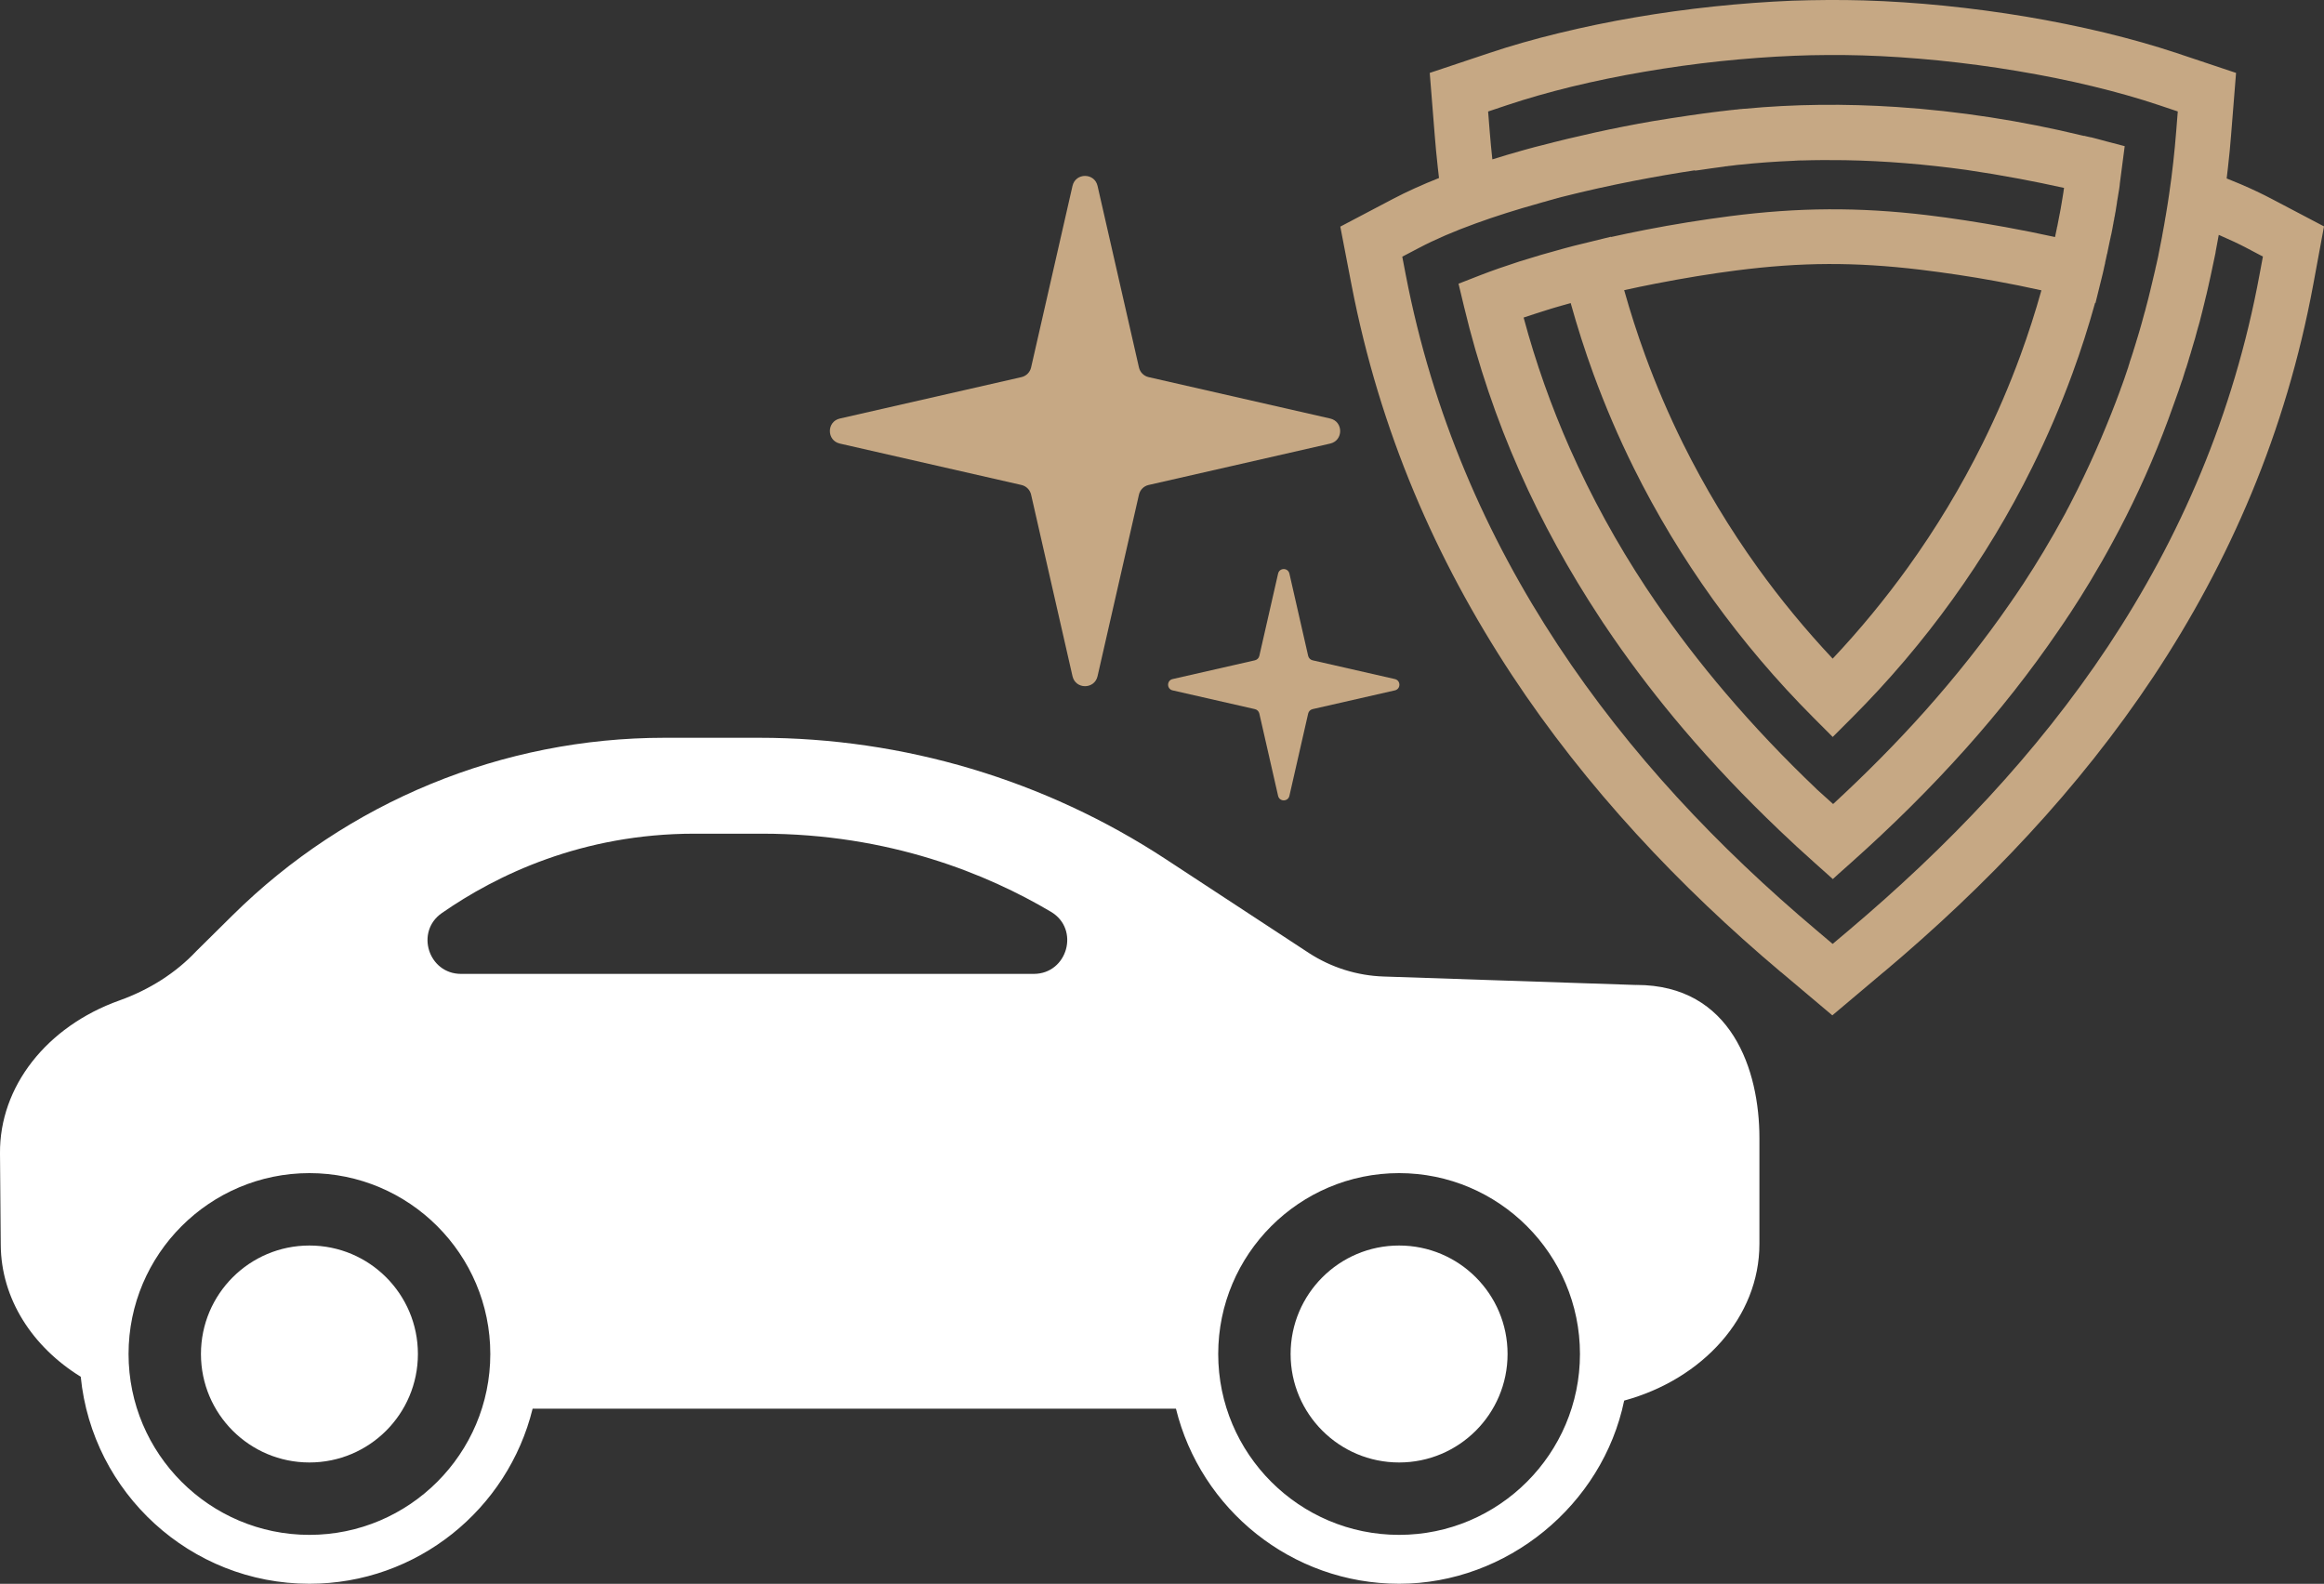 <?xml version="1.0" encoding="UTF-8"?>
<svg id="Layer_2" data-name="Layer 2" xmlns="http://www.w3.org/2000/svg" viewBox="0 0 406.4 276.97">
  <rect x="0" y="0" width="406.4" height="276.97" fill="#333333" stroke="none"/>
  <defs>
    <style>
      .cls-1 {
        fill: #c6a884;
      }

      .cls-2 {
        fill: #fff;
      }
    </style>
  </defs>
  <g id="Layer_1-2" data-name="Layer 1">
    <g>
      <path class="cls-1" d="M191.93,32.51l7.24,31.75c.19.84.85,1.5,1.69,1.69l31.75,7.24c2.33.53,2.33,3.85,0,4.38l-31.75,7.24c-.84.19-1.5.85-1.69,1.69l-7.24,31.75c-.53,2.33-3.85,2.33-4.38,0l-7.24-31.75c-.19-.84-.85-1.5-1.69-1.69l-31.75-7.24c-2.33-.53-2.33-3.85,0-4.38l31.75-7.24c.84-.19,1.5-.85,1.69-1.69l7.24-31.75c.53-2.33,3.85-2.33,4.38,0"/>
      <path class="cls-1" d="M225.48,100.31l3.28,14.39c.09.38.39.68.77.77l14.39,3.28c1.06.24,1.06,1.74,0,1.98l-14.39,3.28c-.38.09-.68.38-.77.77l-3.28,14.39c-.24,1.06-1.74,1.06-1.98,0l-3.28-14.39c-.09-.38-.38-.68-.77-.77l-14.39-3.28c-1.06-.24-1.06-1.74,0-1.98l14.39-3.28c.38-.09.68-.38.77-.77l3.28-14.39c.24-1.06,1.74-1.06,1.98,0"/>
      <path class="cls-1" d="M389.39,31.21c.89.35,1.73.7,2.51,1.03,1.86.8,3.66,1.65,5.39,2.56l9.11,4.79-1.87,10.12c-2.41,13.01-6.08,25.17-10.81,36.56-4.73,11.39-10.51,22.04-17.12,32.01-6.54,9.85-13.88,19.03-21.82,27.62-7.92,8.58-16.44,16.58-25.35,24.08h-.02l-8.99,7.58-8.99-7.58h-.02c-8.85-7.46-17.35-15.5-25.29-24.18-7.92-8.66-15.25-17.91-21.76-27.79-6.61-10.05-12.39-20.7-17.11-32.01-4.74-11.35-8.44-23.4-10.91-36.19l-1.96-10.18,9.2-4.84c2.43-1.28,5.14-2.5,8.06-3.66-.07-.61-.14-1.22-.21-1.83-.22-1.98-.4-3.88-.54-5.67l-.87-10.88,10.41-3.48c3.75-1.26,7.82-2.42,12.1-3.46,4.38-1.07,8.88-2,13.38-2.77,4.47-.77,9.12-1.41,13.84-1.91,4.54-.48,9.15-.82,13.71-1.01h.02c.9-.03,1.9-.06,3.02-.08,1-.02,2.07-.04,3.22-.04,1.08,0,2.13,0,3.15.01,1.09.01,2.11.03,3.05.06,4.66.14,9.39.46,14.07.93,4.87.49,9.69,1.14,14.3,1.91,4.7.79,9.36,1.74,13.86,2.82,4.41,1.07,8.61,2.26,12.46,3.54l10.41,3.48-.87,10.88c-.14,1.84-.33,3.77-.56,5.78-.07.59-.13,1.19-.21,1.78M356.98,50.77c-2.7-.6-5.41-1.15-8.07-1.63-4.32-.79-8.77-1.45-13.12-1.98-5.7-.68-10.93-1.01-16.07-.99-5.21.02-10.44.4-16.06,1.12-4.38.56-9.17,1.34-14.15,2.31-1.84.36-3.67.74-5.49,1.14,1.08,3.84,2.3,7.64,3.67,11.39,1.92,5.26,4.14,10.43,6.63,15.46,3.76,7.57,8.12,14.82,13.05,21.68,3.99,5.55,8.37,10.86,13.11,15.91,4.76-5.05,9.14-10.38,13.14-15.93,4.94-6.86,9.31-14.11,13.07-21.69,2.5-5.04,4.72-10.2,6.64-15.46,1.36-3.72,2.58-7.5,3.65-11.33M296.34,29.79c-3.39.51-6.9,1.12-10.47,1.81-4.27.83-8.53,1.77-12.62,2.81l-.15.04h-.03s-.12.04-.12.04l-.1.03h-.05s-.15.05-.15.05h-.03s-.11.04-.11.04l-.11.03h-.04s-.15.05-.15.05h-.04s-.1.04-.1.04l-.12.03h-.02s-.15.05-.15.05h-.05s-.1.04-.1.04l-.13.04h-.02s-.14.04-.14.04l-.07.02-.08.02-.14.04-.11.03-.11.03h0l-.1.03-.1.03h0s-.1.03-.1.03l-.1.03h0s-.1.03-.1.03l-.11.03h-.01s-.09.03-.09.03l-.11.03h-.01s-.09.02-.09.02l-.1.03h-.02s-.29.09-.29.09l-.11.03h-.03s-.07.03-.07.03l-.1.03h-.03s-.07.03-.07.03c-3.89,1.08-7.61,2.26-11.05,3.51-3.7,1.34-7.07,2.78-9.95,4.3l-2.88,1.51.61,3.18c2.34,12.12,5.85,23.54,10.35,34.31,4.51,10.81,10,20.93,16.25,30.42,6.23,9.46,13.23,18.3,20.82,26.59,7.57,8.26,15.78,16.02,24.43,23.31h0s2.8,2.37,2.8,2.37l2.8-2.36h0c8.61-7.27,16.84-15,24.48-23.27,7.62-8.25,14.65-17.03,20.88-26.42,6.28-9.47,11.77-19.58,16.25-30.39,4.49-10.81,7.97-22.32,10.24-34.6l.59-3.16-2.84-1.5c-1.39-.73-2.97-1.47-4.71-2.22l-.17-.07c-.17.95-.35,1.9-.53,2.85h0s-.01.05-.01.05v.05s-.02.05-.02.05v.1c-.27,1.34-.56,2.69-.85,4.03h0c-.12.57-.25,1.14-.38,1.7v.05s-.02.04-.02.04h0c-.11.54-.23,1.06-.36,1.59h-.01c-.12.51-.25,1.03-.37,1.54-.11.46-.22.92-.34,1.38h0l-.26,1.01h0s-.14.55-.14.55v.02l-.15.54h0s-.12.43-.12.43h0l-.02.05c-.11.39-.22.79-.33,1.18v.02l-.15.54v.02l-.15.54-.03.07c-.11.37-.22.74-.33,1.12h0s-.3,1.02-.3,1.02v.02s-.33,1.05-.33,1.05v.03l-.02.06h0s-.15.49-.15.49v.02l-.17.53v.02l-.17.53-.02.02-.34,1.07v.02l-.17.53v.02l-.17.53h-.02l-.18.54h0s-.19.56-.19.56h0s-.18.53-.18.53v.02c-.27.79.02-.1-.48,1.34l-.47,1.31h0c-2.38,6.78-5.16,13.27-8.29,19.48-.74,1.46-1.49,2.9-2.27,4.33h0c-1.29,2.4-2.61,4.7-3.94,6.91h0c-1.13,1.88-2.29,3.73-3.49,5.56l-.02.03-.05.07-.06.1-.07.1h0s-.07.1-.07.1l-.07.1-.04.06-.02.04-.07.1-.07.1-.02.03-.05.07-.06.1-.07.1-.22.34-.02.03-.21.31-.05.07-.18.27-.07.1-.16.24-.1.13-.14.21-.11.17-.12.17c-4.94,7.24-10.35,14.08-16.12,20.55-6.32,7.08-13.08,13.75-20.15,20.05l-2.2,1.96-.94.86h0s-.05.03-.05.03l-3.21-2.87c-2.08-1.85-4.13-3.74-6.14-5.66l-.1-.1c-5.86-5.59-11.45-11.45-16.68-17.61-4.35-5.11-8.48-10.48-12.36-16.1l-.11-.17-.14-.2-.08-.12-.18-.26-.04-.06-.21-.31h0s-.22-.32-.22-.32l-.03-.05-.18-.27-.07-.1-.15-.22-.11-.16-.11-.16-.14-.21-.07-.11-.17-.27-.04-.05-.21-.32c-5.34-8.12-10.08-16.66-14.05-25.65-3.98-9-7.24-18.54-9.67-28.68l-.98-4.08,3.9-1.52c1.99-.77,4.25-1.56,6.73-2.36,2.56-.81,5.13-1.56,7.66-2.24l.22-.06.22-.06,1.39-.37,1.06-.26c.64-.16,1.28-.31,1.92-.47l3.55-.87v.05c2.02-.45,4.03-.87,6.03-1.26,4.91-.96,9.94-1.76,14.79-2.39,6-.77,11.61-1.17,17.23-1.2,5.7-.03,11.3.31,17.24,1.02,4.25.51,8.88,1.22,13.69,2.09,2.93.53,5.84,1.12,8.68,1.74.11-.53.22-1.06.33-1.58h0s0-.02,0-.02l.04-.22h.02s.05-.28.05-.28h0c.12-.64.26-1.28.37-1.92v-.07s.02,0,.02,0l.08-.45h0l.07-.36h0l.04-.2h-.01s.09-.5.09-.5h0l.15-.89h0c.08-.49.16-.98.24-1.47v-.03s0-.03,0-.03h0s.09-.57.09-.57c-2.59-.58-5.22-1.11-7.86-1.61-3.03-.57-6.14-1.09-9.27-1.55h0c-7.06-.97-14.16-1.57-21.2-1.69-2.55-.04-5.09-.03-7.63.05h-.28s-.05.01-.05.01h-.33s-.08.02-.08.02h-.24s-.22.02-.22.02c-3.24.13-6.46.36-9.63.7h-.07s-.33.04-.33.04h-.05s-.28.04-.28.04l-.17.02-.15.02-.3.04h-.03s-.33.04-.33.04h-.08s-.24.04-.24.04l-.21.03h-.12s-.33.06-.33.06l-2.22.3-2.26.33h-.04l-.5.07ZM364.46,23.75h.03s0,0,0,0c.1.02.2.04.3.08h0s.49.11.49.11h0s.14.03.14.03h0s.07.02.07.02c.06,0,.1.02.17.03,0,0,0,0,.01,0h.03s.01.01.01.01h0s0,0,0,0h.01s.02,0,.02,0h0s.23.06.23.06l.46.12h0s.46.12.46.12h0s.29.08.29.08h.02s.18.05.18.05h0s1.03.28,1.03.28l3.14.82c-.28,2.17-.56,4.34-.85,6.52,0,.39-.23,1.67-.3,2.07v.02c-.07.38-.13.75-.19,1.12v.04s-.01.02-.01.02v.02s0,.03,0,.03v.04s-.01.03-.01.03v.02s0,.01,0,.01c-.05.33-.1.65-.16.97v.04c-.05.29-.09.62-.16.89v.04l-.09.5h-.01s-.05.28-.05.28v.04s0,0,0,0l-.04.24-.02.04-.02.1-.08.44v.02s0,.09,0,.09h-.02c-.1.53-.19,1.13-.31,1.65h0l-.06.28h-.01s-.06.28-.06.28h0l-.04.23-.03.09c-.14.69-.29,1.38-.43,2.06-.03.19-.07.36-.1.52l-.04.1-.16.74v.02s-.01.03-.01.03h0s0,.02,0,.02c-.05.23-.1.46-.16.69h0s0,.03,0,.03v.08s-.01.03-.01.03l-.15.63h0l-.05.22h.01s-.13.56-.13.56h0s-.02.07-.02.07h0s0,.03,0,.03l-.17.7h0s-.12.49-.12.49l-1.05,4.25-.07-.02c-1.16,4.18-2.48,8.31-3.97,12.37-2.06,5.63-4.42,11.11-7.06,16.44-3.97,8.02-8.62,15.72-13.9,23.05-5.26,7.31-11.12,14.21-17.53,20.63l-3.42,3.42-3.41-3.42c-6.41-6.42-12.25-13.31-17.51-20.6-5.26-7.33-9.91-15.03-13.88-23.04-2.64-5.32-4.99-10.81-7.05-16.43-1.48-4.05-2.8-8.18-3.97-12.38h-.03s-.08.03-.08.03h-.04s-.06.03-.06.03l-.06.02h-.04s-.08.03-.08.03h-.03s-.09.03-.09.03h-.01s-.1.03-.1.03h-.01s-.09.03-.09.03h-.02s-.08.03-.08.03h-.04s-.06.03-.06.03l-.06.02h-.05s-.07.03-.07.03h-.03s-.09.03-.09.03h-.01s-.1.03-.1.03h0l-.1.03h-.02s-.08.03-.08.03h-.03s-.07.03-.07.03h-.05s-.05.03-.05.03l-.06.02h-.04s-.08.03-.08.03h-.02s-.1.03-.1.03h0s-.1.03-.1.03h-.02s-.08.03-.08.03h-.03s-.07.03-.07.03h-.05s-.05.03-.05.03l-.06.02h-.04s-.08.03-.08.03h-.02s-.09.03-.09.03h0s-.1.03-.1.03h-.01s-.09.03-.09.03h-.02s-.07.03-.07.03h-.04s-.06.03-.06.03l-.05.02h-.04s-.07.03-.07.03h-.03s-.08.03-.08.03h-.01s-.09.03-.09.03h0s-.09.03-.09.03h-.02s-.07.03-.07.03h-.03s-.06.03-.06.03l-.05.02h-.04s-.06.03-.06.03h-.03s-.08.03-.08.03h-.02s-.09.03-.09.03l-.09.03h-.01s-.08.03-.08.03h-.03s-.06.03-.06.03h-.04s-.05.03-.05.03l-.06.02h-.03s-.07.03-.07.03h-.02s-.08.03-.08.03h0s-.09.03-.09.03h-.01s-.08.03-.08.03h-.03s-.07.03-.07.03h-.04s-.05.03-.05.03l-.05.02h-.04s-.07.03-.07.03h-.02s-.08.03-.08.03h0s-.09.03-.09.03h0l-.09.03h-.02s-.07.03-.07.03h-.03s-.06.03-.06.03l-.05.02h-.04s-.06.03-.06.03h-.03s-.07.03-.07.03h-.02s-.09.03-.09.03c-.72.23-1.44.47-2.15.71,2.13,7.94,4.85,15.56,8.08,22.87,3.8,8.59,8.26,16.66,13.26,24.25l.2.3.04.05.16.25.2.29h0s.11.17.11.17l.09.13.15.22.05.08.19.27.02.03.2.3.02.03.18.27c3.79,5.56,7.92,10.93,12.33,16.11,5.02,5.9,10.36,11.51,15.97,16.85h0s.01.02.01.02l2.86,2.58c5.62-5.18,11.02-10.61,16.1-16.3,5.35-6.01,10.36-12.3,14.91-18.9l.09-.13.24-.35.11-.17.13-.18.1-.14.14-.21.08-.11.16-.24.06-.09.18-.26.04-.06.2-.3.02-.03.22-.33.06-.1.07-.1.04-.06.03-.04.07-.1.13-.2.07-.1.04-.06.02-.03.06-.1c1.17-1.78,2.3-3.59,3.4-5.42h0c1.32-2.2,2.56-4.37,3.72-6.51h0s.29-.54.29-.54v-.02s.02-.01.02-.01v-.03c.23-.4.49-.93.82-1.56.38-.73.75-1.46,1.1-2.17,1.46-2.94,2.84-5.93,4.13-8.96,1.23-2.9,2.37-5.75,3.39-8.54v-.04s.21-.56.21-.56l.02-.03v-.02s.45-1.25.45-1.25c.19-.56-.13.37.44-1.3h0s.17-.51.17-.51c.01-.03.03-.06.04-.1h0s.07-.23.07-.23h0s0-.02,0-.02l.05-.17h0l.17-.51h-.02l.18-.53h0s.17-.51.17-.51h0s.33-1.02.33-1.02h-.01s.17-.53.17-.53h0l.16-.52h0s.15-.48.15-.48l.02-.08h0s.29-.94.29-.94h0l.3-1.01c.11-.37.21-.75.32-1.12h0s.15-.54.15-.54h0l.14-.52h0s.26-.95.26-.95h0l.02-.05.15-.54v-.02l.14-.54h0s.14-.52.14-.52l.24-.93h0s.16-.66.16-.66h0l.07-.28h0l.07-.29c.13-.51.25-1.02.37-1.54h0c.18-.77.37-1.53.54-2.29v-.05s.2-.85.2-.85h0c.09-.39.17-.79.26-1.17h0l.09-.45h0s0-.04,0-.04v-.04s.02-.04.02-.04c.14-.68.27-1.35.4-2.03h0l.19-.96v-.05s.02-.05.02-.05v-.03s0-.02,0-.02c.12-.66.24-1.31.36-1.97.06-.4.14-.8.2-1.19h0s.05-.27.05-.27l.18-1.08c.07-.46.15-.92.22-1.37h0l.23-1.54c.27-1.82.5-3.63.7-5.44.19-1.72.37-3.55.52-5.48l.27-3.4-3.25-1.09c-3.6-1.21-7.53-2.32-11.67-3.32-4.16-1.01-8.6-1.9-13.19-2.67-4.52-.76-9.11-1.37-13.66-1.83-4.53-.45-9.03-.76-13.39-.89-1.01-.03-1.98-.05-2.91-.06-.99-.01-2-.02-3-.01-1.02,0-2.04.02-3.07.04-.9.02-1.85.05-2.85.09-4.26.17-8.66.5-13.07.96-4.42.47-8.88,1.09-13.24,1.84-4.46.76-8.74,1.65-12.74,2.62-3.99.98-7.8,2.06-11.31,3.24l-3.25,1.09.27,3.4c.14,1.75.3,3.41.47,4.97,1.82-.57,3.68-1.12,5.58-1.65h.03s.08-.03.08-.03l.11-.03h.03s.08-.03.08-.03l.43-.12.11-.03.06-.02h.05s.11-.04.11-.04l.07-.02h.04s.11-.04.11-.04l.08-.02h.03s.1-.04.1-.04l.09-.02h.02s.11-.04.11-.04l.1-.02h0s.11-.03.11-.03l.11-.03.16-.04.08-.02.08-.02.16-.04h0s.16-.04.16-.04l.07-.02.09-.02c3.13-.82,6.33-1.59,9.47-2.28,3.37-.74,6.8-1.42,10.12-1.99.58-.1,1.67-.28,3.24-.52,1.37-.21,2.46-.38,3.25-.49h0s2.34-.33,2.34-.33l1.34-.17.24-.04h.02l.73-.09.48-.06.22-.03.26-.03h.08s.35-.05.35-.05h.04s.31-.04.31-.04l.17-.02.18-.02.31-.04h.04s.35-.04.35-.04h.09s.26-.04.26-.04l.22-.02h.13s.35-.05.35-.05h0l.35-.04h.14s.22-.03.22-.03l.27-.02h.08c8.73-.83,17.66-.9,26.56-.32,10.98.72,21.97,2.44,32.49,4.99l.23.05.08.02h.03Z"/>
      <path class="cls-2" d="M244.66,217.81c-10.47,0-18.97,8.49-18.97,18.97s8.49,18.97,18.97,18.97,18.97-8.49,18.97-18.97-8.49-18.97-18.97-18.97"/>
      <path class="cls-2" d="M54.11,217.81c-10.47,0-18.97,8.49-18.97,18.97s8.49,18.97,18.97,18.97,18.97-8.49,18.97-18.97-8.49-18.97-18.97-18.97"/>
      <path class="cls-2" d="M244.66,268.41c-17.44,0-31.63-14.19-31.63-31.63s14.19-31.63,31.63-31.63,31.63,14.19,31.63,31.63-14.19,31.63-31.63,31.63M180.76,170.31h-100.13c-5.72,0-8.06-7.38-3.36-10.64,9.52-6.62,24.46-13.88,44.18-13.88h11.81c22.31,0,39.45,7.1,50.52,13.66,5.1,3.02,2.91,10.86-3.02,10.86M54.11,268.41c-17.44,0-31.63-14.19-31.63-31.63s14.19-31.63,31.63-31.63,31.63,14.19,31.63,31.63-14.19,31.63-31.63,31.63M286.15,172.25l-44.17-1.48c-4.65-.15-9.17-1.57-13.07-4.1l-25.03-16.41c-21.13-13.86-45.86-21.24-71.13-21.24h-16.54c-28.3,0-55.46,11.16-75.57,31.07l-6.32,6.25c-3.55,3.78-8.18,6.74-13.45,8.62C8.12,179.51-.11,190.06,0,201.71c.05,5.03.1,10.56.13,15.97.06,9.48,5.55,17.87,13.99,23.08,2.01,20.29,19.17,36.2,39.99,36.2,18.86,0,34.72-13.06,39.03-30.62h112.5c4.31,17.55,20.17,30.62,39.03,30.62s35.57-13.77,39.35-32.03c13.72-3.75,23.65-14.59,23.65-27.4v-18.54c0-11.78-4.82-26.75-21.52-26.75"/>
    </g>
  </g>
</svg>